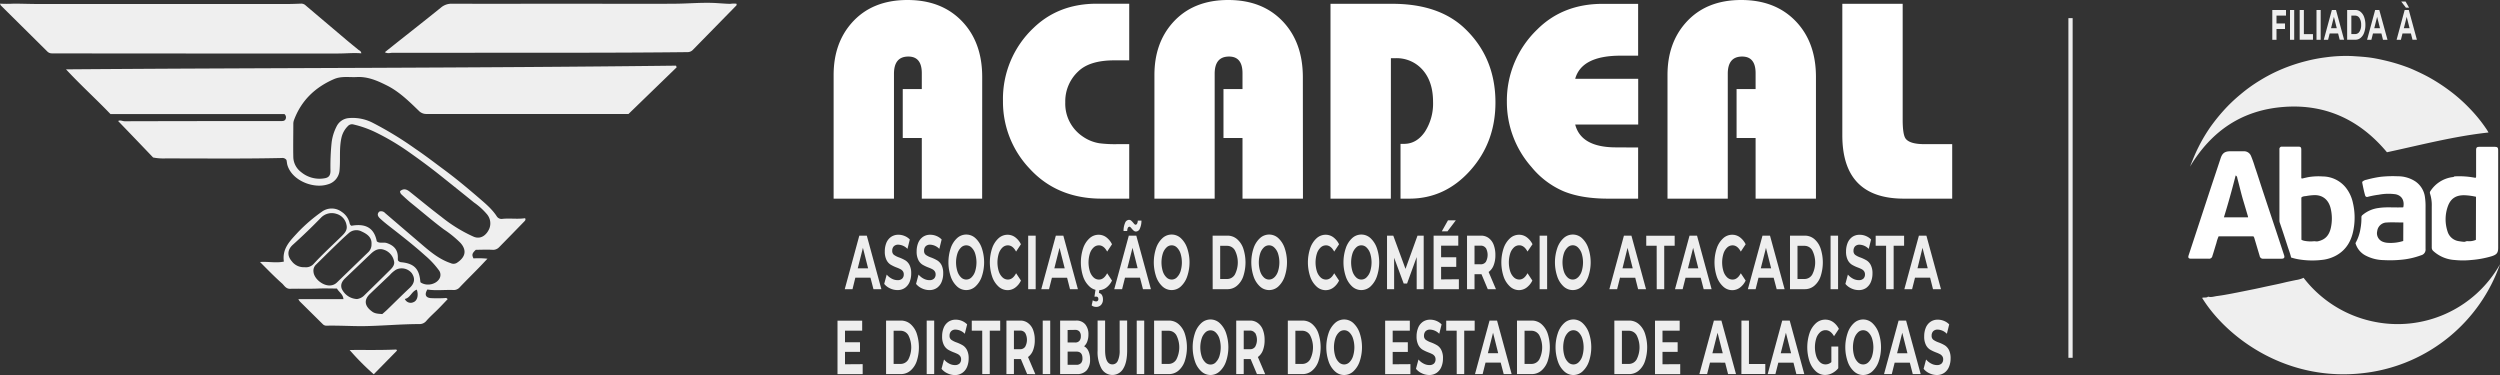 <?xml version="1.0" encoding="UTF-8"?>
<svg xmlns="http://www.w3.org/2000/svg" viewBox="0 0 1000 150">
  <rect x="0" y="0" width="1000" height="150" fill="#333333" stroke="none"/>
  <defs>
    <style>
      .cls-1{fill:#efefef}.cls-2{fill:#fff}
    </style>
  </defs>
  <g id="Layer_2" data-name="Layer 2">
    <g id="Acadeal">
      <path d="M1000 105.7a65.72 65.72 0 0 1-52.77 43.3c-32.06 4.6-56.64-14-66.38-29.84.77-.34 1.7.1 2.39-.51 1.23.38 2.4-.08 3.58-.24 2-.25 4-.62 6-1 2.86-.55 5.71-1.13 8.56-1.71 2-.4 3.91-.84 5.87-1.26 2.15-.46 4.31-.88 6.45-1.41 1.53-.37 3.07-.67 4.59-1a10.83 10.83 0 0 0 3.14-.91 47.33 47.33 0 0 0 27.38 17.39A47 47 0 0 0 1000 105.7ZM995.4 53c-13.78 1.49-27.12 5-40.62 7.9-10.64-12.75-24.26-19.33-41-18.15S884.67 52.22 876 66.66c1.07-2.7 2.09-5.24 3.32-7.69a64.12 64.12 0 0 1 4.9-8.26 74.3 74.3 0 0 1 5-6.25 63.1 63.1 0 0 1 7-6.72 60.62 60.62 0 0 1 7.69-5.53 63.71 63.71 0 0 1 9.09-4.66 68 68 0 0 1 9.36-3.1 63.51 63.51 0 0 1 8-1.53 59.85 59.85 0 0 1 10.64-.49c2.66.18 5.32.32 7.95.74 2 .32 4 .77 6 1.25a74.26 74.26 0 0 1 7.61 2.33c1.28.45 2.53 1 3.77 1.57 1.78.81 3.54 1.66 5.25 2.6a72.12 72.12 0 0 1 8.12 5.25 63.73 63.73 0 0 1 8.22 7.26 59.24 59.24 0 0 1 6.46 7.92A16.58 16.58 0 0 1 995.4 53Z" class="cls-1"></path>
      <path d="M901.35 94.53h-13.9a15.18 15.18 0 0 0-.91 2.74c-.55 1.69-1 3.38-1.57 5.07a1.33 1.33 0 0 1-1.49 1.14h-7c-1.11 0-1.35-.41-1-1.45l4.4-13.38 4.1-12.48c1.42-4.29 2.86-8.57 4.27-12.86.65-2 1.65-2.76 3.69-2.8h5.47a3 3 0 0 1 3 1.88 45.83 45.83 0 0 1 1.57 4.44c.9 2.57 1.71 5.18 2.56 7.77s1.74 5.26 2.61 7.89l3.43 10.29q1.54 4.67 3.07 9.33c.29.91 0 1.37-1 1.37h-7.25a1.33 1.33 0 0 1-1.54-1.14c-.69-2.28-1.36-4.57-2.05-6.85a2.15 2.15 0 0 0-.46-.96Zm-11.79-7.59h9.66a2.66 2.66 0 0 0-.05-.42c-.62-2.09-1.23-4.18-1.86-6.26-.87-2.89-1.52-5.84-2.32-8.74-.11-.43-.06-1-.73-1.34-1.44 5.65-2.97 11.19-4.7 16.76ZM916.44 103c-.38-1.68-1-3.18-1.48-4.72-1-3.09-2-6.16-3.06-9.24a2.65 2.65 0 0 1-.13-.88V59.82a1 1 0 0 1 .74-1.16h6.81c.93 0 1.19.25 1.2 1.19v11.39c.27.28.56.11.84.05.64-.14 1.28-.3 1.92-.43a24.58 24.58 0 0 1 5.81-.28 12 12 0 0 1 9 4.18 14.7 14.7 0 0 1 3.09 6.46 25.84 25.84 0 0 1 .25 10.47c-.78 4.49-2.84 8.28-7.06 10.56a15.24 15.24 0 0 1-4.72 1.6 33.17 33.17 0 0 1-9.44 0 21.83 21.83 0 0 1-3.77-.85Zm4.13-7.1a4.06 4.06 0 0 0 1.29.45 13.08 13.08 0 0 0 3.85.13 6.87 6.87 0 0 0 1.28.07c3-.59 4.62-2.27 5.34-5.38a17.34 17.34 0 0 0 0-7.52c-.69-3.3-2.85-5.66-6.58-5.6a21.84 21.84 0 0 0-3.15.34c-.7.12-1.52.07-2.06.64Zm61.16-25.34a33.27 33.27 0 0 1 8.49.59 1 1 0 0 0 .22-.78V60.2c0-1.2.23-1.47 1.43-1.47h5.87c1.31 0 1.53.27 1.53 1.57v38.8c0 2.06-.58 2.73-2.56 3.38a38.92 38.92 0 0 1-8.22 1.52 31.65 31.65 0 0 1-6.6 0 13.94 13.94 0 0 1-8.58-3.6 1.82 1.82 0 0 1-.61-1.4V82.61a15.06 15.06 0 0 0-.69-5.17 1.07 1.07 0 0 1 .16-1 12.46 12.46 0 0 1 8.89-5.6 1.72 1.72 0 0 0 .46-.11 1.07 1.07 0 0 0 .21-.17Zm8.67 8.15a25.69 25.69 0 0 0-4.4-.61c-3.57-.12-5.78 1.26-6.93 4.63a15.47 15.47 0 0 0-.07 9.79 5.49 5.49 0 0 0 4.27 3.9 22.67 22.67 0 0 0 2.32.31 1.26 1.26 0 0 0 .6-.11 1.81 1.81 0 0 1 1-.15 6.64 6.64 0 0 0 3.17-.53Zm-48.21 18.54a17.17 17.17 0 0 0 2-5.77 22.21 22.21 0 0 0 .38-4.46 1.08 1.08 0 0 1 .42-1 12.31 12.31 0 0 1 6.46-2.82c3-.47 6.09-.13 9.13-.25a1.85 1.85 0 0 0 .74-.06c.52-2.51-.46-4.63-3.06-5.18a20.49 20.49 0 0 0-6.72.17 34.67 34.67 0 0 0-4.41.85.79.79 0 0 1-1.06-.5c-.49-1.68-.83-3.4-1.17-5.11a1.67 1.67 0 0 1 0-.39 3.13 3.13 0 0 1 1.71-.83 41.5 41.5 0 0 1 5.66-1.18 45.33 45.33 0 0 1 6.79-.21 12.75 12.75 0 0 1 7 2A9 9 0 0 1 970 79a24.64 24.64 0 0 1 .22 4v16.54a2.34 2.34 0 0 1-1.79 2.57 30.64 30.64 0 0 1-7.74 1.77 46.39 46.39 0 0 1-7.26.16 16.08 16.08 0 0 1-7.39-1.93 8.08 8.08 0 0 1-3.85-4.86ZM961.33 89c-2.26 0-4.44-.14-6.59 0a3.9 3.9 0 0 0-3.85 3.43 3.64 3.64 0 0 0 2.28 4.29 6.45 6.45 0 0 0 2.13.42 16.57 16.57 0 0 0 6-.75Z" class="cls-2"></path>
      <path d="M910.6 6.24v3.14h3.4v2.21h-3.4v4.33h-1.68V4h5.48v2.24ZM916 4h1.68v11.92H916Zm3.87 0h1.68v9.65h3.64v2.24h-5.32Zm6.73 0h1.67v11.92h-1.67Zm8.64 9.38h-3.37l-.64 2.54h-1.72L932.74 4h1.66l3.24 11.89h-1.76Zm-.53-2.09-1.15-4.56-1.15 4.56ZM938.86 4h3.3a3.21 3.21 0 0 1 2.08.74 4.74 4.74 0 0 1 1.41 2.08 8.82 8.82 0 0 1 .51 3.13 8.72 8.72 0 0 1-.51 3.12 4.63 4.63 0 0 1-1.41 2.08 3.16 3.16 0 0 1-2.08.74h-3.3Zm3.21 9.63a2 2 0 0 0 1.74-1 4.89 4.89 0 0 0 .65-2.69 4.89 4.89 0 0 0-.65-2.69 2 2 0 0 0-1.74-1h-1.53v7.37Zm10.49-.25h-3.37l-.64 2.54h-1.72L950.06 4h1.66L955 15.92h-1.8Zm-.56-2.09-1.15-4.56-1.15 4.56Zm12.36 2.09H961l-.64 2.54h-1.72L961.86 4h1.66l3.24 11.89H965ZM960.49.62h1.74l1.4 2.45h-1.26Zm3.34 10.67-1.15-4.56-1.15 4.56Z" class="cls-1"></path>
      <path fill="#eee" d="M827.36 7.24h1.7v135.87h-1.7zM348.19 111.08h-6.06l-1.13 4.59h-3.1l5.82-21.41h3l5.83 21.41h-3.17Zm-.95-3.76-2.07-8.19-2.07 8.19Zm8.76 8.02a6.36 6.36 0 0 1-2.32-1.78l1-3.73a6.67 6.67 0 0 0 2 1.62 5 5 0 0 0 2.31.61 2.55 2.55 0 0 0 1.9-.63 2.28 2.28 0 0 0 .62-1.67 2.11 2.11 0 0 0-.36-1.26 2.72 2.72 0 0 0-.94-.81 12.87 12.87 0 0 0-1.54-.68 15.19 15.19 0 0 1-2.44-1.16 4.71 4.71 0 0 1-1.63-1.86 7.41 7.41 0 0 1-.68-3.43 8.92 8.92 0 0 1 .61-3.38 5.43 5.43 0 0 1 1.86-2.4 5.09 5.09 0 0 1 3-.88 6.29 6.29 0 0 1 2.44.49 6 6 0 0 1 2.09 1.4l-.93 3.76a5.38 5.38 0 0 0-3.62-1.68 2.42 2.42 0 0 0-1.87.67 2.53 2.53 0 0 0-.61 1.78 1.9 1.9 0 0 0 .7 1.63 8.28 8.28 0 0 0 2.14 1.06 16.09 16.09 0 0 1 2.44 1.16 4.75 4.75 0 0 1 1.63 1.83 7.22 7.22 0 0 1 .68 3.4 8.84 8.84 0 0 1-.62 3.35 5.47 5.47 0 0 1-1.88 2.4 5.1 5.1 0 0 1-3 .88 6.85 6.85 0 0 1-2.98-.69Zm12.75 0a6.4 6.4 0 0 1-2.33-1.78l1-3.73a6.55 6.55 0 0 0 2 1.62 5 5 0 0 0 2.31.61 2.55 2.55 0 0 0 1.9-.63 2.28 2.28 0 0 0 .62-1.67 2.11 2.11 0 0 0-.37-1.26 2.6 2.6 0 0 0-.93-.81 12.87 12.87 0 0 0-1.54-.68 14.79 14.79 0 0 1-2.44-1.16 4.63 4.63 0 0 1-1.63-1.86 7.29 7.29 0 0 1-.68-3.43 8.92 8.92 0 0 1 .61-3.38 5.43 5.43 0 0 1 1.86-2.4 5 5 0 0 1 3-.88 6.33 6.33 0 0 1 2.44.49 6.05 6.05 0 0 1 2.09 1.4l-.93 3.76a5.4 5.4 0 0 0-3.62-1.68 2.45 2.45 0 0 0-1.88.67 2.57 2.57 0 0 0-.6 1.78 1.9 1.9 0 0 0 .7 1.63 8.19 8.19 0 0 0 2.13 1.06 15.8 15.8 0 0 1 2.45 1.16 4.83 4.83 0 0 1 1.69 1.83 7.22 7.22 0 0 1 .68 3.4 8.65 8.65 0 0 1-.63 3.35 5.45 5.45 0 0 1-1.87 2.4 5.12 5.12 0 0 1-3 .88 6.85 6.85 0 0 1-3.03-.69Zm14.09-.74a9.54 9.54 0 0 1-2.55-4 18 18 0 0 1 0-11.35 9.54 9.54 0 0 1 2.55-4 5.4 5.4 0 0 1 7.32 0 9.55 9.55 0 0 1 2.56 4 17.78 17.78 0 0 1 0 11.35 9.55 9.55 0 0 1-2.56 4 5.4 5.4 0 0 1-7.32 0Zm5.76-3.66a5.78 5.78 0 0 0 1.46-2.43 12.12 12.12 0 0 0 0-7.09A5.78 5.78 0 0 0 388.6 99a2.95 2.95 0 0 0-4.18 0 5.78 5.78 0 0 0-1.46 2.43 11.91 11.91 0 0 0 0 7.09 5.78 5.78 0 0 0 1.46 2.43 2.95 2.95 0 0 0 4.18 0Zm10.8 3.67a9.47 9.47 0 0 1-2.53-3.94 18 18 0 0 1 0-11.41 9.47 9.47 0 0 1 2.53-3.94 5.35 5.35 0 0 1 3.6-1.42 5.11 5.11 0 0 1 3.07 1 7.6 7.6 0 0 1 2.3 2.81l-1.94 2.93c-.88-1.67-2-2.5-3.28-2.5A3.1 3.1 0 0 0 401 99a5.72 5.72 0 0 0-1.49 2.43 12.12 12.12 0 0 0 0 7.09 5.72 5.72 0 0 0 1.49 2.43 3.1 3.1 0 0 0 2.16.87c1.31 0 2.4-.84 3.28-2.53l1.94 2.93a7.48 7.48 0 0 1-2.31 2.84 5.16 5.16 0 0 1-3.08 1 5.32 5.32 0 0 1-3.59-1.45Zm11.87-20.35h3v21.41h-3Zm15.56 16.82h-6.06l-1.16 4.59h-3.1l5.82-21.41h3l5.83 21.41H428Zm-.95-3.76-2.07-8.19-2.07 8.19Zm9.93 7.29a9.38 9.38 0 0 1-2.54-3.94 18.15 18.15 0 0 1 0-11.41 9.38 9.38 0 0 1 2.54-3.94 5.31 5.31 0 0 1 3.62-1.42 5.11 5.11 0 0 1 3.07 1 7.6 7.6 0 0 1 2.3 2.81l-1.94 2.93c-.88-1.67-2-2.5-3.28-2.5a3.1 3.1 0 0 0-2.16.87 5.71 5.71 0 0 0-1.48 2.43 12.12 12.12 0 0 0 0 7.09 5.71 5.71 0 0 0 1.48 2.43 3.1 3.1 0 0 0 2.16.87c1.31 0 2.4-.84 3.28-2.53l1.94 2.93a7.48 7.48 0 0 1-2.31 2.84 5.14 5.14 0 0 1-3.08 1 5.28 5.28 0 0 1-3.6-1.46Zm1.65 8a2.21 2.21 0 0 1-.79-.47l.45-2.05a2 2 0 0 0 1.21.46.86.86 0 0 0 1-1 .8.8 0 0 0-.91-.89h-.64l.49-3.24h1.55l-.26 1.77a1.77 1.77 0 0 1 1.22.84 3.42 3.42 0 0 1 .4 1.7 3.14 3.14 0 0 1-.75 2.22 2.56 2.56 0 0 1-2 .81 2.8 2.8 0 0 1-.97-.17ZM456 111.08h-6l-1.16 4.59h-3.14l5.82-21.41h3l5.84 21.41h-3.17Zm-2.49-18.79a7.1 7.1 0 0 1-.85-.87 6.44 6.44 0 0 0-.49-.55.58.58 0 0 0-.38-.18.73.73 0 0 0-.64.44 2.84 2.84 0 0 0-.26 1.27h-1.47a7.84 7.84 0 0 1 .62-3.26 1.76 1.76 0 0 1 1.56-1.2 1.3 1.3 0 0 1 .87.32 7.65 7.65 0 0 1 .87.9 5.08 5.08 0 0 0 .49.55.58.58 0 0 0 .38.18.72.72 0 0 0 .63-.44 2.81 2.81 0 0 0 .27-1.21h1.47a7.49 7.49 0 0 1-.63 3.18 1.75 1.75 0 0 1-1.55 1.19 1.32 1.32 0 0 1-.88-.32Zm1.54 15L453 99.13l-2.07 8.19Zm9.95 7.31a9.55 9.55 0 0 1-2.56-4 18 18 0 0 1 0-11.35 9.55 9.55 0 0 1 2.56-4 5.4 5.4 0 0 1 7.32 0 9.64 9.64 0 0 1 2.55 4 17.6 17.6 0 0 1 0 11.35 9.64 9.64 0 0 1-2.55 4 5.4 5.4 0 0 1-7.32 0Zm5.75-3.66a5.9 5.9 0 0 0 1.47-2.43 12.12 12.12 0 0 0 0-7.09 5.9 5.9 0 0 0-1.46-2.42 2.93 2.93 0 0 0-4.17 0 5.79 5.79 0 0 0-1.47 2.43 12.12 12.12 0 0 0 0 7.09 5.79 5.79 0 0 0 1.47 2.43 2.93 2.93 0 0 0 4.17 0Zm14.3-16.68H491a5.79 5.79 0 0 1 3.75 1.33 8.58 8.58 0 0 1 2.54 3.75 17.84 17.84 0 0 1 0 11.25 8.48 8.48 0 0 1-2.54 3.74 5.75 5.75 0 0 1-3.75 1.34h-5.93Zm5.78 17.34a3.58 3.58 0 0 0 3.12-1.79 10.62 10.62 0 0 0 0-9.69 3.58 3.58 0 0 0-3.12-1.79h-2.76v13.27Zm13.17 3a9.55 9.55 0 0 1-2.56-4 18 18 0 0 1 0-11.35 9.55 9.55 0 0 1 2.56-4 5.4 5.4 0 0 1 7.32 0 9.64 9.64 0 0 1 2.55 4 17.78 17.78 0 0 1 0 11.35 9.64 9.64 0 0 1-2.55 4 5.4 5.4 0 0 1-7.32 0Zm5.75-3.66a5.78 5.78 0 0 0 1.46-2.43 11.91 11.91 0 0 0 0-7.09A5.78 5.78 0 0 0 509.7 99a2.95 2.95 0 0 0-4.18 0 5.78 5.78 0 0 0-1.46 2.43 12.12 12.12 0 0 0 0 7.09 5.78 5.78 0 0 0 1.46 2.43 2.95 2.95 0 0 0 4.18 0Zm16.87 3.67a9.47 9.47 0 0 1-2.53-3.94 18 18 0 0 1 0-11.41 9.47 9.47 0 0 1 2.53-3.94 5.35 5.35 0 0 1 3.63-1.42 5.13 5.13 0 0 1 3.07 1 7.6 7.6 0 0 1 2.3 2.81l-1.94 2.93c-.88-1.67-2-2.5-3.28-2.5a3.1 3.1 0 0 0-2.16.87 5.72 5.72 0 0 0-1.49 2.43 12.12 12.12 0 0 0 0 7.09 5.72 5.72 0 0 0 1.49 2.43 3.1 3.1 0 0 0 2.16.87c1.31 0 2.4-.84 3.28-2.53l1.94 2.93a7.48 7.48 0 0 1-2.31 2.84 5.16 5.16 0 0 1-3.08 1 5.32 5.32 0 0 1-3.61-1.46Zm14.25-.01a9.44 9.44 0 0 1-2.55-4 17.78 17.78 0 0 1 0-11.35 9.44 9.44 0 0 1 2.55-4 5.4 5.4 0 0 1 7.32 0 9.75 9.75 0 0 1 2.56 4 17.78 17.78 0 0 1 0 11.35 9.75 9.75 0 0 1-2.56 4 5.4 5.4 0 0 1-7.32 0Zm5.75-3.66a5.79 5.79 0 0 0 1.47-2.43 12.12 12.12 0 0 0 0-7.09 5.79 5.79 0 0 0-1.47-2.42 2.93 2.93 0 0 0-4.17 0 5.79 5.79 0 0 0-1.47 2.43 12.12 12.12 0 0 0 0 7.09 5.79 5.79 0 0 0 1.47 2.43 2.93 2.93 0 0 0 4.17 0Zm20.05 4.73v-12.85l-3.84 10.58h-1.36l-3.82-10.3v12.57h-2.84V94.26h2.5l4.89 13.3 4.8-13.3h2.48v21.41Zm16.88-3.98v4h-10.11V94.26h9.87v4h-6.87v4.65h6.06v3.85h-6.06v5Zm-4.35-23.57h3.14l-3.34 4.4h-2.27Zm15.91 27.55-2.52-6h-2.78v6h-3V94.26h5.65a5 5 0 0 1 3 .95 6 6 0 0 1 2 2.69 11.2 11.2 0 0 1 .69 4.13 10.84 10.84 0 0 1-.7 4.11 5.83 5.83 0 0 1-2 2.65l2.93 6.88Zm-.76-16.41a2.43 2.43 0 0 0-2.07-1h-2.47v7.46h2.47a2.42 2.42 0 0 0 2.07-1 5.79 5.79 0 0 0 0-5.52Zm9.65 15.35a9.48 9.48 0 0 1-2.54-3.94 18.15 18.15 0 0 1 0-11.41 9.48 9.48 0 0 1 2.54-3.94 5.31 5.31 0 0 1 3.62-1.42 5.09 5.09 0 0 1 3.07 1 7.62 7.62 0 0 1 2.31 2.79l-2 2.93c-.89-1.67-2-2.5-3.29-2.5a3.12 3.12 0 0 0-2.16.87 5.71 5.71 0 0 0-1.48 2.43 12.12 12.12 0 0 0 0 7.09 5.71 5.71 0 0 0 1.48 2.43 3.12 3.12 0 0 0 2.16.87c1.31 0 2.4-.84 3.29-2.53l1.94 2.93a7.59 7.59 0 0 1-2.32 2.84 5.13 5.13 0 0 1-3.07 1 5.3 5.3 0 0 1-3.55-1.44Zm11.85-20.35h3v21.41h-3Zm9.61 20.34a9.44 9.44 0 0 1-2.55-4 17.78 17.78 0 0 1 0-11.35 9.44 9.44 0 0 1 2.55-4 5.4 5.4 0 0 1 7.32 0 9.64 9.64 0 0 1 2.55 4 17.6 17.6 0 0 1 0 11.35 9.64 9.64 0 0 1-2.55 4 5.4 5.4 0 0 1-7.32 0Zm5.75-3.66a5.9 5.9 0 0 0 1.47-2.43 12.12 12.12 0 0 0 0-7.09 5.9 5.9 0 0 0-1.47-2.42 2.93 2.93 0 0 0-4.21 0 5.79 5.79 0 0 0-1.47 2.43 12.12 12.12 0 0 0 0 7.09 5.79 5.79 0 0 0 1.47 2.43 2.93 2.93 0 0 0 4.17 0Zm22.88.14H648l-1.15 4.59h-3.1l5.82-21.41h3l5.84 21.41h-3.17Zm-1-3.76-2.07-8.19-2.02 8.19Zm9.58-9.02h-4.17v-4h11.37v4h-4.18v17.37h-3Zm17.61 12.78h-6.06l-1.16 4.59H670l5.81-21.41h3l5.83 21.41h-3.17Zm-.95-3.76-2.07-8.19-2.07 8.19Zm9.93 7.29a9.48 9.48 0 0 1-2.54-3.94 18.15 18.15 0 0 1 0-11.41 9.48 9.48 0 0 1 2.54-3.94 5.31 5.31 0 0 1 3.62-1.42 5.09 5.09 0 0 1 3.07 1 7.62 7.62 0 0 1 2.31 2.81l-1.94 2.93c-.89-1.67-2-2.5-3.29-2.5a3.12 3.12 0 0 0-2.16.87 5.71 5.71 0 0 0-1.48 2.43 12.12 12.12 0 0 0 0 7.09 5.71 5.71 0 0 0 1.48 2.43 3.12 3.12 0 0 0 2.16.87c1.31 0 2.4-.84 3.29-2.53l1.94 2.93a7.59 7.59 0 0 1-2.32 2.84 5.13 5.13 0 0 1-3.07 1 5.3 5.3 0 0 1-3.61-1.46Zm20.2-3.53h-6.06l-1.15 4.59h-3.1L705 94.26h3l5.84 21.41h-3.17Zm-1-3.76-2.07-8.19-2.07 8.19ZM716 94.26h5.93a5.82 5.82 0 0 1 3.76 1.33 8.56 8.56 0 0 1 2.53 3.75 17.84 17.84 0 0 1 0 11.25 8.47 8.47 0 0 1-2.53 3.74 5.77 5.77 0 0 1-3.76 1.34H716Zm5.78 17.34a3.56 3.56 0 0 0 3.12-1.79 10.62 10.62 0 0 0 0-9.69 3.56 3.56 0 0 0-3.12-1.79H719v13.27Zm10.45-17.34h3v21.41h-3Zm8.25 21.08a6.45 6.45 0 0 1-2.32-1.78l1-3.73a6.63 6.63 0 0 0 2 1.62 5 5 0 0 0 2.32.61 2.56 2.56 0 0 0 1.9-.63 2.27 2.27 0 0 0 .61-1.67 2.11 2.11 0 0 0-.36-1.26 2.6 2.6 0 0 0-.93-.81 12.87 12.87 0 0 0-1.54-.68 14.4 14.4 0 0 1-2.44-1.16 4.73 4.73 0 0 1-1.62-1.85 7.41 7.41 0 0 1-.68-3.43 8.92 8.92 0 0 1 .62-3.38 5.49 5.49 0 0 1 1.85-2.4 5.09 5.09 0 0 1 3-.88 6.34 6.34 0 0 1 2.45.49 6.15 6.15 0 0 1 2.09 1.4l-.94 3.76a5.36 5.36 0 0 0-3.61-1.68 2.45 2.45 0 0 0-1.88.67 2.57 2.57 0 0 0-.6 1.78 1.93 1.93 0 0 0 .69 1.63 8.28 8.28 0 0 0 2.14 1.06 15.64 15.64 0 0 1 2.44 1.16 4.67 4.67 0 0 1 1.63 1.83 7.09 7.09 0 0 1 .69 3.4 8.65 8.65 0 0 1-.63 3.35 5.53 5.53 0 0 1-1.87 2.4 5.14 5.14 0 0 1-3 .88 6.93 6.93 0 0 1-3.01-.7Zm13.96-17.04h-4.17v-4h11.37v4h-4.18v17.37h-3Zm17.61 12.78H766l-1.16 4.59h-3.1l5.82-21.41h3l5.83 21.41h-3.19Zm-.95-3.76-2.1-8.19-2 8.19Zm-426.03 38.34v4H335v-21.4h9.87v4H338v4.64h6v3.86h-6v4.95Zm9.36-17.43h5.93a5.82 5.82 0 0 1 3.76 1.33 8.66 8.66 0 0 1 2.54 3.75 18 18 0 0 1 0 11.25 8.57 8.57 0 0 1-2.54 3.74 5.76 5.76 0 0 1-3.76 1.33h-5.93Zm5.78 17.34a3.58 3.58 0 0 0 3.13-1.79 10.7 10.7 0 0 0 0-9.69 3.58 3.58 0 0 0-3.13-1.79h-2.76v13.27Zm10.47-17.34h3v21.4h-3Zm8.25 21.08a6.3 6.3 0 0 1-2.32-1.79l1-3.73a6.38 6.38 0 0 0 2 1.62 4.88 4.88 0 0 0 2.31.62 2.55 2.55 0 0 0 1.9-.63 2.28 2.28 0 0 0 .62-1.67 2.08 2.08 0 0 0-.37-1.27 2.81 2.81 0 0 0-.93-.81 15 15 0 0 0-1.54-.67 15.64 15.64 0 0 1-2.44-1.16 4.71 4.71 0 0 1-1.63-1.86 7.29 7.29 0 0 1-.68-3.43 8.92 8.92 0 0 1 .61-3.38 5.32 5.32 0 0 1 1.86-2.4 5.09 5.09 0 0 1 3-.88 6.29 6.29 0 0 1 2.44.49 6.05 6.05 0 0 1 2.09 1.4l-.93 3.76a5.38 5.38 0 0 0-3.62-1.68 2.41 2.41 0 0 0-1.87.67 2.53 2.53 0 0 0-.61 1.78 1.9 1.9 0 0 0 .7 1.63 8.36 8.36 0 0 0 2.18 1.08 14.93 14.93 0 0 1 2.45 1.16 4.75 4.75 0 0 1 1.63 1.83 7.22 7.22 0 0 1 .68 3.4 8.75 8.75 0 0 1-.62 3.34 5.43 5.43 0 0 1-1.88 2.4 5.13 5.13 0 0 1-3 .89 6.85 6.85 0 0 1-3.03-.71Zm13.96-17.04h-4.18v-4h11.37v4h-4.17v17.36h-3Zm17.97 17.36-2.51-6h-2.78v6h-3v-21.4h5.65a4.93 4.93 0 0 1 3 1 6 6 0 0 1 2 2.69 11.2 11.2 0 0 1 .69 4.13 11 11 0 0 1-.7 4.11 5.92 5.92 0 0 1-2 2.65l2.93 6.87Zm-.76-16.4a2.41 2.41 0 0 0-2.07-1h-2.46v7.46H408a2.4 2.4 0 0 0 2.07-1 5.72 5.72 0 0 0 0-5.52Zm6.99-5h3v21.4h-3Zm18.3 12.22a7.9 7.9 0 0 1 .63 3.34 6.34 6.34 0 0 1-1.33 4.33 4.91 4.91 0 0 1-3.89 1.51h-6.75v-21.4h6.38a4.54 4.54 0 0 1 3.66 1.5 6.09 6.09 0 0 1 1.28 4.07 7.79 7.79 0 0 1-.46 2.78 4.58 4.58 0 0 1-1.28 1.93 4 4 0 0 1 1.76 1.94Zm-8.34-8.45v5h3a2.2 2.2 0 0 0 1.7-.64 2.78 2.78 0 0 0 .58-1.9 2.71 2.71 0 0 0-.58-1.88 2.2 2.2 0 0 0-1.7-.63Zm5.32 13.3a2.79 2.79 0 0 0 .61-2c0-1.77-.8-2.66-2.41-2.66h-3.52v5.29h3.52a2.34 2.34 0 0 0 1.8-.67Zm8.23 2.16a13.88 13.88 0 0 1-1.56-7.24v-12h3V140c0 3.84 1 5.75 2.91 5.75a2.32 2.32 0 0 0 2.16-1.39 9.61 9.61 0 0 0 .75-4.36v-11.8h3v12c0 3.14-.51 5.55-1.55 7.24a5 5 0 0 1-8.71 0Zm14.09-19.23h3v21.4h-3Zm6.95 0h5.93a5.82 5.82 0 0 1 3.76 1.33 8.66 8.66 0 0 1 2.54 3.75 18 18 0 0 1 0 11.25 8.57 8.57 0 0 1-2.54 3.74 5.76 5.76 0 0 1-3.76 1.33h-5.93Zm5.78 17.34a3.58 3.58 0 0 0 3.13-1.79 10.7 10.7 0 0 0 0-9.69 3.58 3.58 0 0 0-3.13-1.79h-2.76v13.27Zm13.12 2.99a9.41 9.41 0 0 1-2.55-4 17.93 17.93 0 0 1 0-11.34 9.54 9.54 0 0 1 2.55-4 5.4 5.4 0 0 1 7.32 0 9.65 9.65 0 0 1 2.56 4 17.75 17.75 0 0 1 0 11.34 9.52 9.52 0 0 1-2.56 4 5.37 5.37 0 0 1-7.32 0Zm5.76-3.65a5.78 5.78 0 0 0 1.46-2.43 12.12 12.12 0 0 0 0-7.09 5.78 5.78 0 0 0-1.46-2.39 2.95 2.95 0 0 0-4.18 0 5.78 5.78 0 0 0-1.46 2.43 11.91 11.91 0 0 0 0 7.09 5.78 5.78 0 0 0 1.46 2.43 2.95 2.95 0 0 0 4.18 0Zm16.48 4.72-2.52-6h-2.77v6h-3v-21.4h5.66a5 5 0 0 1 3 1 6 6 0 0 1 2 2.69 11.2 11.2 0 0 1 .69 4.13 11 11 0 0 1-.69 4.11 5.92 5.92 0 0 1-2 2.65l2.93 6.87Zm-.76-16.4a2.43 2.43 0 0 0-2.07-1h-2.46v7.46H500a2.42 2.42 0 0 0 2.07-1 5.72 5.72 0 0 0 0-5.52Zm13.11-5h5.93a5.79 5.79 0 0 1 3.75 1.33 8.58 8.58 0 0 1 2.54 3.75 17.84 17.84 0 0 1 0 11.25 8.48 8.48 0 0 1-2.54 3.74 5.74 5.74 0 0 1-3.75 1.33h-5.93Zm5.78 17.34a3.58 3.58 0 0 0 3.12-1.79 10.62 10.62 0 0 0 0-9.69 3.58 3.58 0 0 0-3.12-1.79h-2.76v13.27Zm13.09 2.99a9.42 9.42 0 0 1-2.56-4 17.93 17.93 0 0 1 0-11.34 9.55 9.55 0 0 1 2.56-4 5.4 5.4 0 0 1 7.32 0 9.64 9.64 0 0 1 2.55 4 17.75 17.75 0 0 1 0 11.34 9.51 9.51 0 0 1-2.55 4 5.37 5.37 0 0 1-7.32 0Zm5.75-3.65a5.78 5.78 0 0 0 1.46-2.43 11.91 11.91 0 0 0 0-7.09 5.78 5.78 0 0 0-1.46-2.43 2.95 2.95 0 0 0-4.18 0 5.78 5.78 0 0 0-1.46 2.43 12.12 12.12 0 0 0 0 7.09 5.78 5.78 0 0 0 1.46 2.43 2.95 2.95 0 0 0 4.18 0Zm24.42.75v4h-10.11v-21.4h9.87v4h-6.86v4.64h6.06v3.86h-6.06v4.95Zm4.54 3.65a6.47 6.47 0 0 1-2.32-1.79l1-3.73a6.34 6.34 0 0 0 2 1.62 4.88 4.88 0 0 0 2.31.62 2.57 2.57 0 0 0 1.91-.63 2.27 2.27 0 0 0 .61-1.67 2.14 2.14 0 0 0-.36-1.27 2.81 2.81 0 0 0-.93-.81 16 16 0 0 0-1.54-.67 15.8 15.8 0 0 1-2.45-1.16 4.79 4.79 0 0 1-1.63-1.86 7.41 7.41 0 0 1-.68-3.43 8.92 8.92 0 0 1 .62-3.38 5.37 5.37 0 0 1 1.85-2.4 5.09 5.09 0 0 1 3-.88 6.34 6.34 0 0 1 2.45.49 6.15 6.15 0 0 1 2.09 1.4l-.94 3.76a5.36 5.36 0 0 0-3.61-1.68 2.43 2.43 0 0 0-1.88.67 2.58 2.58 0 0 0-.61 1.78 1.93 1.93 0 0 0 .7 1.63 8.28 8.28 0 0 0 2.14 1.06 14.79 14.79 0 0 1 2.44 1.16 4.67 4.67 0 0 1 1.63 1.83 7.1 7.1 0 0 1 .68 3.4 8.57 8.57 0 0 1-.62 3.34 5.41 5.41 0 0 1-1.87 2.4 5.15 5.15 0 0 1-3 .89 6.89 6.89 0 0 1-2.99-.69Zm13.96-17.04h-4.18v-4h11.38v4h-4.18v17.36h-3Zm17.61 12.78h-6.07l-1.15 4.58H590l5.82-21.4h3l5.83 21.4h-3.17Zm-1-3.76-2.06-8.2-2.07 8.2Zm7.52-13.06h5.93a5.82 5.82 0 0 1 3.76 1.33 8.66 8.66 0 0 1 2.54 3.75 18 18 0 0 1 0 11.25 8.57 8.57 0 0 1-2.54 3.74 5.76 5.76 0 0 1-3.76 1.33h-5.93Zm5.78 17.34a3.58 3.58 0 0 0 3.13-1.79 10.7 10.7 0 0 0 0-9.69 3.58 3.58 0 0 0-3.13-1.79h-2.76v13.27Zm13.12 2.99a9.32 9.32 0 0 1-2.55-4 17.75 17.75 0 0 1 0-11.34 9.44 9.44 0 0 1 2.55-4 5.4 5.4 0 0 1 7.32 0 9.65 9.65 0 0 1 2.56 4 17.75 17.75 0 0 1 0 11.34 9.52 9.52 0 0 1-2.56 4 5.37 5.37 0 0 1-7.32 0Zm5.76-3.65a5.78 5.78 0 0 0 1.46-2.43 12.12 12.12 0 0 0 0-7.09 5.78 5.78 0 0 0-1.46-2.43 2.95 2.95 0 0 0-4.18 0 5.9 5.9 0 0 0-1.47 2.43 12.12 12.12 0 0 0 0 7.09 5.9 5.9 0 0 0 1.47 2.43 2.95 2.95 0 0 0 4.18 0Zm14.28-16.68h5.93a5.82 5.82 0 0 1 3.76 1.33 8.56 8.56 0 0 1 2.53 3.75 17.84 17.84 0 0 1 0 11.25 8.47 8.47 0 0 1-2.53 3.74 5.76 5.76 0 0 1-3.76 1.33h-5.93Zm5.78 17.34a3.58 3.58 0 0 0 3.13-1.79 10.7 10.7 0 0 0 0-9.69 3.58 3.58 0 0 0-3.13-1.79h-2.76v13.27Zm20.57.09v4H662v-21.4h9.87v4H665v4.64h6.06v3.86H665v4.95Zm17.96-.61H684l-1.16 4.58h-3.09l5.81-21.4h3l5.84 21.4h-3.17Zm-.95-3.76-2.07-8.2-2.07 8.2Zm7.48-13.06h3v17.37h6.54v4h-9.56Zm20.81 16.82h-6.06l-1.16 4.58h-3.09l5.81-21.4h3l5.83 21.4h-3.17Zm-.95-3.76-2.07-8.2-2.07 8.2Zm16.11-2.69h2.76v8.68a7.48 7.48 0 0 1-2.46 2 6.22 6.22 0 0 1-2.82.7 5.38 5.38 0 0 1-3.65-1.42 9.4 9.4 0 0 1-2.55-3.94 18.15 18.15 0 0 1 0-11.41 9.41 9.41 0 0 1 2.56-3.94 5.51 5.51 0 0 1 3.7-1.42 5.42 5.42 0 0 1 3.11.94 7.42 7.42 0 0 1 2.35 2.76l-1.94 2.93c-.93-1.61-2.06-2.41-3.37-2.41a3.23 3.23 0 0 0-2.22.85 5.55 5.55 0 0 0-1.51 2.42 12 12 0 0 0 0 7.12 5.73 5.73 0 0 0 1.5 2.43 3.17 3.17 0 0 0 2.19.87 3.44 3.44 0 0 0 2.35-.92Zm9.05 9.96a9.32 9.32 0 0 1-2.55-4 17.75 17.75 0 0 1 0-11.34 9.44 9.44 0 0 1 2.55-4 5.4 5.4 0 0 1 7.32 0 9.65 9.65 0 0 1 2.56 4 17.75 17.75 0 0 1 0 11.34 9.52 9.52 0 0 1-2.56 4 5.37 5.37 0 0 1-7.32 0Zm5.76-3.65a5.89 5.89 0 0 0 1.46-2.43 12.12 12.12 0 0 0 0-7.09 5.89 5.89 0 0 0-1.46-2.43 2.95 2.95 0 0 0-4.18 0 5.9 5.9 0 0 0-1.47 2.43 12.12 12.12 0 0 0 0 7.09 5.9 5.9 0 0 0 1.47 2.43 2.95 2.95 0 0 0 4.18 0Zm16.57.14h-6.06l-1.15 4.58h-3.1l5.82-21.4h3l5.84 21.4h-3.17Zm-.95-3.76-2.07-8.2-2.07 8.2Zm8.78 8.02a6.3 6.3 0 0 1-2.32-1.79l1-3.73a6.38 6.38 0 0 0 2 1.62 4.88 4.88 0 0 0 2.31.62 2.55 2.55 0 0 0 1.9-.63 2.28 2.28 0 0 0 .62-1.67 2.08 2.08 0 0 0-.37-1.27 2.81 2.81 0 0 0-.93-.81 15 15 0 0 0-1.54-.67 15.64 15.64 0 0 1-2.44-1.16 4.63 4.63 0 0 1-1.63-1.86 7.29 7.29 0 0 1-.68-3.43 8.92 8.92 0 0 1 .61-3.38 5.32 5.32 0 0 1 1.86-2.4 5 5 0 0 1 3-.88 6.33 6.33 0 0 1 2.44.49 6.05 6.05 0 0 1 2.09 1.4l-.93 3.76a5.38 5.38 0 0 0-3.62-1.68 2.41 2.41 0 0 0-1.87.67 2.53 2.53 0 0 0-.61 1.78 1.9 1.9 0 0 0 .7 1.63 8.19 8.19 0 0 0 2.13 1.06 14.93 14.93 0 0 1 2.45 1.16 4.83 4.83 0 0 1 1.63 1.83 7.22 7.22 0 0 1 .68 3.4 8.57 8.57 0 0 1-.63 3.34 5.34 5.34 0 0 1-1.87 2.4 5.13 5.13 0 0 1-3 .89 6.85 6.85 0 0 1-2.98-.69Z"></path>
      <path d="M392.86 79.46h-24.14V55.2h-7.62V35.63h7.62V29.3q0-6.69-5.39-6.68-5.74 0-5.74 6.91v49.93h-24.14V30q0-12.66 7.26-20.86Q348.8 0 363 0q13.59 0 21.74 8.44t8.14 22.38Zm58.83-21.8v21.8h-11q-17.82 0-28.83-12a38.74 38.74 0 0 1-10.67-27.07 39 39 0 0 1 12.31-29.3q10-9.6 25.19-9.61h13v22.66h-6q-9.86 0-14.42 4.45a16.33 16.33 0 0 0-5.16 12.31 15.8 15.8 0 0 0 7 13.71 16 16 0 0 0 6.68 2.7 50 50 0 0 0 7.26.35Zm69.49 21.8H497V55.2h-7.61V35.63H497V29.3q0-6.69-5.39-6.68-5.75 0-5.74 6.91v49.93h-24.1V30q0-12.66 7.26-20.86Q477.13 0 491.3 0q13.59 0 21.7 8.44t8.14 22.38Zm35.16 0H532.2V1.52h24.73q18.39 0 28.71 9.61Q598.18 22.86 598.18 41q0 15.93-10.08 27.19t-24.37 11.27h-3.52V57.54h1.41q5 0 8.32-4.8a20.79 20.79 0 0 0 3.28-12q0-8-4.1-12.71a13.82 13.82 0 0 0-11-4.75h-1.76ZM655.25 59v20.46h-12.07q-10.54 0-17.7-2.93a33.74 33.74 0 0 1-12.89-9.73 39.22 39.22 0 0 1-9.84-26 39.45 39.45 0 0 1 12.07-28.94q10.3-10.32 26.25-10.32h14.18v20.73h-7q-15.59 0-18.17 9.25h25.2v18.29h-25.2q2.36 9.13 16.29 9.14Zm71.13 20.46h-24.14V55.2h-7.61V35.63h7.61V29.3q0-6.69-5.39-6.68-5.75 0-5.74 6.91v49.93H667V30q0-12.66 7.26-20.86Q682.33 0 696.5 0q13.59 0 21.74 8.44t8.14 22.38Zm54.5-21.8v21.8h-19.34q-24.6 0-24.61-25.32V1.52h24.14v46.29q0 6 1.17 7.62 1.65 2.24 7.62 2.23Z" class="cls-2"></path>
      <path d="M104 104.8c3.43-.24 6.48.51 9.55-.17-.79-5.37 2.71-8.5 5.68-11.78a65 65 0 0 1 9.5-8.15 6.66 6.66 0 0 1 8 .08 7.41 7.41 0 0 1 3.13 4.53 1.45 1.45 0 0 0 .7 1c5-.89 9 .27 10.15 6.21 1.12 1 2.63.25 4 .7 3 1 4.58 2.91 4.42 6.1a6.32 6.32 0 0 0 .05.82 1.74 1.74 0 0 0 1.42.76c5.07.53 7.1 2.63 7.54 7.77a1.11 1.11 0 0 0 .1.29c2.63 1.76 6.45.67 7.61-1.65a3 3 0 0 0-.33-3.25 34.06 34.06 0 0 0-5.33-5.73c-4.61-4.16-9.54-8-14.41-11.79-1.28-1-2.53-2-3.73-3.12-.87-.8-1.39-1.74-.35-2.77a2.09 2.09 0 0 1 2.34.57q7.85 6.74 15.71 13.45c3.19 2.71 6.49 5.23 10.53 6.59a2.6 2.6 0 0 0 2.4-.08c3.13-2 4.41-4.74 1.52-8a42.57 42.57 0 0 0-6.68-5.44c-4.35-3.25-8.46-6.8-12.68-10.21-1.26-1-2.46-2.09-3.64-3.19-.55-.52-1.25-1-1.15-1.91 1.28-1 2.37-.91 3.79.21 4.25 3.38 8.43 6.85 12.76 10.13a58.7 58.7 0 0 0 12.9 7.93c2.84 1.17 5.14-.7 6.23-3.26a5.65 5.65 0 0 0-.95-5.75A26.59 26.59 0 0 0 189.6 81c-4.42-3.59-8.86-7.13-13.3-10.68s-8.88-6.8-13.45-10A96.14 96.14 0 0 0 150 52.8a42.17 42.17 0 0 0-8.56-3 2.22 2.22 0 0 0-2.29.64 9.51 9.51 0 0 0-2.58 4.71c-.93 4.2-.37 8.45-.73 12.66a6.33 6.33 0 0 1-4.73 5.94c-5.51 1.82-14.06-1.3-16.09-7.52-.25-.76-.26-1.54-.43-2.22a1.93 1.93 0 0 0-1.83-.81c-15.54.35-31.09.16-46.63.17a21.64 21.64 0 0 1-4.88-.37c-4.43-4.64-9.17-9.59-14-14.59.86-.52 1.77.1 2.66.09q26.07-.07 52.14-.08h10.36c.7 0 1.4 0 1.78-.68a1.67 1.67 0 0 0-.44-2.12H44.18c-5.74-6-11.9-11.55-17.77-17.88 81.64-.62 162.81-.5 244-1.48l.25.67-19.26 18.66h-80.75a4.13 4.13 0 0 1-3.15-1.3c-3.91-3.77-7.79-7.62-12.73-10.1-3.79-1.9-7.65-3.61-12.06-3.37-3 .16-6.13-.47-9.13.83-7.6 3.31-13.1 8.6-16 16.42a4.39 4.39 0 0 0-.25 1.53c0 4.5-.11 9 0 13.49a7.74 7.74 0 0 0 3 5.65 11.49 11.49 0 0 0 9.38 2.59c1.77-.25 2.48-1.12 2.48-3a90.73 90.73 0 0 1 .47-11.42 19.26 19.26 0 0 1 2-6.39 5.94 5.94 0 0 1 4.86-3.28 17.52 17.52 0 0 1 9.81 2 139.2 139.2 0 0 1 16.77 10.25c3.93 2.64 7.68 5.55 11.5 8.37 4.7 3.47 9.19 7.21 13.6 11 2.67 2.31 5.47 4.57 7.45 7.58a2.27 2.27 0 0 0 2.38 1.1c3-.31 6 .2 9-.26.36.64 0 .94-.26 1.24q-5 5.16-10.08 10.32a3.34 3.34 0 0 1-2.8 1.08c-2.18-.13-4.38 0-6.56 0-1.48 1.37-1.68 2-.93 3.44a34.62 34.62 0 0 1 5.58.12c-1.34 1.42-2.42 2.58-3.52 3.71-2.51 2.57-5.07 5.1-7.55 7.7a3.1 3.1 0 0 1-2.61 1.11c-3.48-.13-7 .34-10.35-.2-1.23 2-.71 3.26 1.36 3.45a52.43 52.43 0 0 0 5.32 0c.45 0 .93-.29 1.43.42-1.4 1.45-2.82 3-4.26 4.41s-3 2.81-4.32 4.33a3.44 3.44 0 0 1-2.75 1.22c-7.69 0-15.36.77-23 .83-4.66 0-9.31-.29-14-.19a2 2 0 0 1-1.57-.56l-9.25-9.15a8 8 0 0 1-.58-.92h18.05c-.19-2-1.8-2.78-2.6-4.23-2.44 0-4.9-.1-7.34 0-3.82.18-7.64 0-11.46.11-1.53 0-2.2-1.16-3-2-2.98-2.63-5.79-5.52-8.98-8.72Zm44.61-7.23c.13-2.64-1.7-3.94-4-5a4.54 4.54 0 0 0-5.22.78c-1.46 1.26-2.86 2.59-4.25 3.94-3 2.87-5.89 5.76-8.83 8.65a3.35 3.35 0 0 0-.9 2.88c.29 2.8 3.92 5.64 6.79 5.35a4.1 4.1 0 0 0 2.52-1.13c4.21-4.06 8.4-8.14 12.61-12.19a4.2 4.2 0 0 0 1.27-3.28Zm-26.82 9.31a4.21 4.21 0 0 0 3.79-1.45c3.54-3.84 7.39-7.35 11.12-11 1.23-1.21 2.39-2.5 1.89-4.5a5.62 5.62 0 0 0-4-4.38 6 6 0 0 0-6.21 1.54q-5.45 5.61-11.27 10.84c-2.2 2-2.3 4.4-.35 6.63a5.93 5.93 0 0 0 5.02 2.32Zm21 12.74a5.13 5.13 0 0 0 2.64-1.2c3.58-3.5 7.17-7 10.71-10.53.93-.92 1.84-2.08 1.46-3.45a6.05 6.05 0 0 0-4.56-4.69c-1.92-.42-3.4.51-4.74 1.79-3.35 3.21-6.72 6.4-10.08 9.61-1.22 1.17-2.14 2.47-1.55 4.29a7.08 7.08 0 0 0 6.15 4.18Zm10.13 6c.68-.6 1.32-1.13 1.92-1.71 3-2.9 5.94-5.85 9-8.71 2-1.87 2.33-3.81.86-5.94a5.18 5.18 0 0 0-6.19-1.44 10.88 10.88 0 0 0-2.6 2.21c-2.65 2.52-5.28 5-7.94 7.55s-1.94 5 .82 7c1.21.95 2.62.91 4.21 1.06Zm9-6.07a2.54 2.54 0 0 0 3.48 1.31c1.47-.55 2.12-2.67 1.33-5-2.06.65-2.58 3.24-4.73 3.71Zm-17.39-98.22c-3.13-.26-6.14.07-9.15.07H74.3q-26.77 0-53.54-.05a2.56 2.56 0 0 1-1.93-.85Q9.58 11.33.33 2.17A3.78 3.78 0 0 1 0 1.46a48.94 48.94 0 0 0 5.43 0c3.3 0 6.59.14 9.88.14h99.56c1.87 0 3.75-.08 5.62-.15a2.59 2.59 0 0 1 1.83.77l16.54 14c1.52 1.27 3.07 2.52 4.6 3.77.4.26.94.44 1.07 1.34Zm9.41-.45 3.84-3.06C164 12.88 170.25 8 176.42 3a6.47 6.47 0 0 1 4.41-1.51c16.48.05 33 0 49.46 0 13 0 26.06.1 39.09 0 5.23 0 10.46-.5 15.69-.33 2.34.08 4.67.33 7 .38a9.81 9.81 0 0 1 2.48-.06c.32.6-.17.87-.47 1.18q-8.44 8.63-16.9 17.25a2.9 2.9 0 0 1-2.21.94c-29 .34-58.09.21-87.14.26h-30.77c-.93-.01-1.92.46-3.12-.23ZM139.85 140c6.3-.06 12.5.1 18.69-.19l.26.43-9.3 9.47a101.66 101.66 0 0 1-9.65-9.71Z" class="cls-1"></path>
    </g>
  </g>
</svg>
